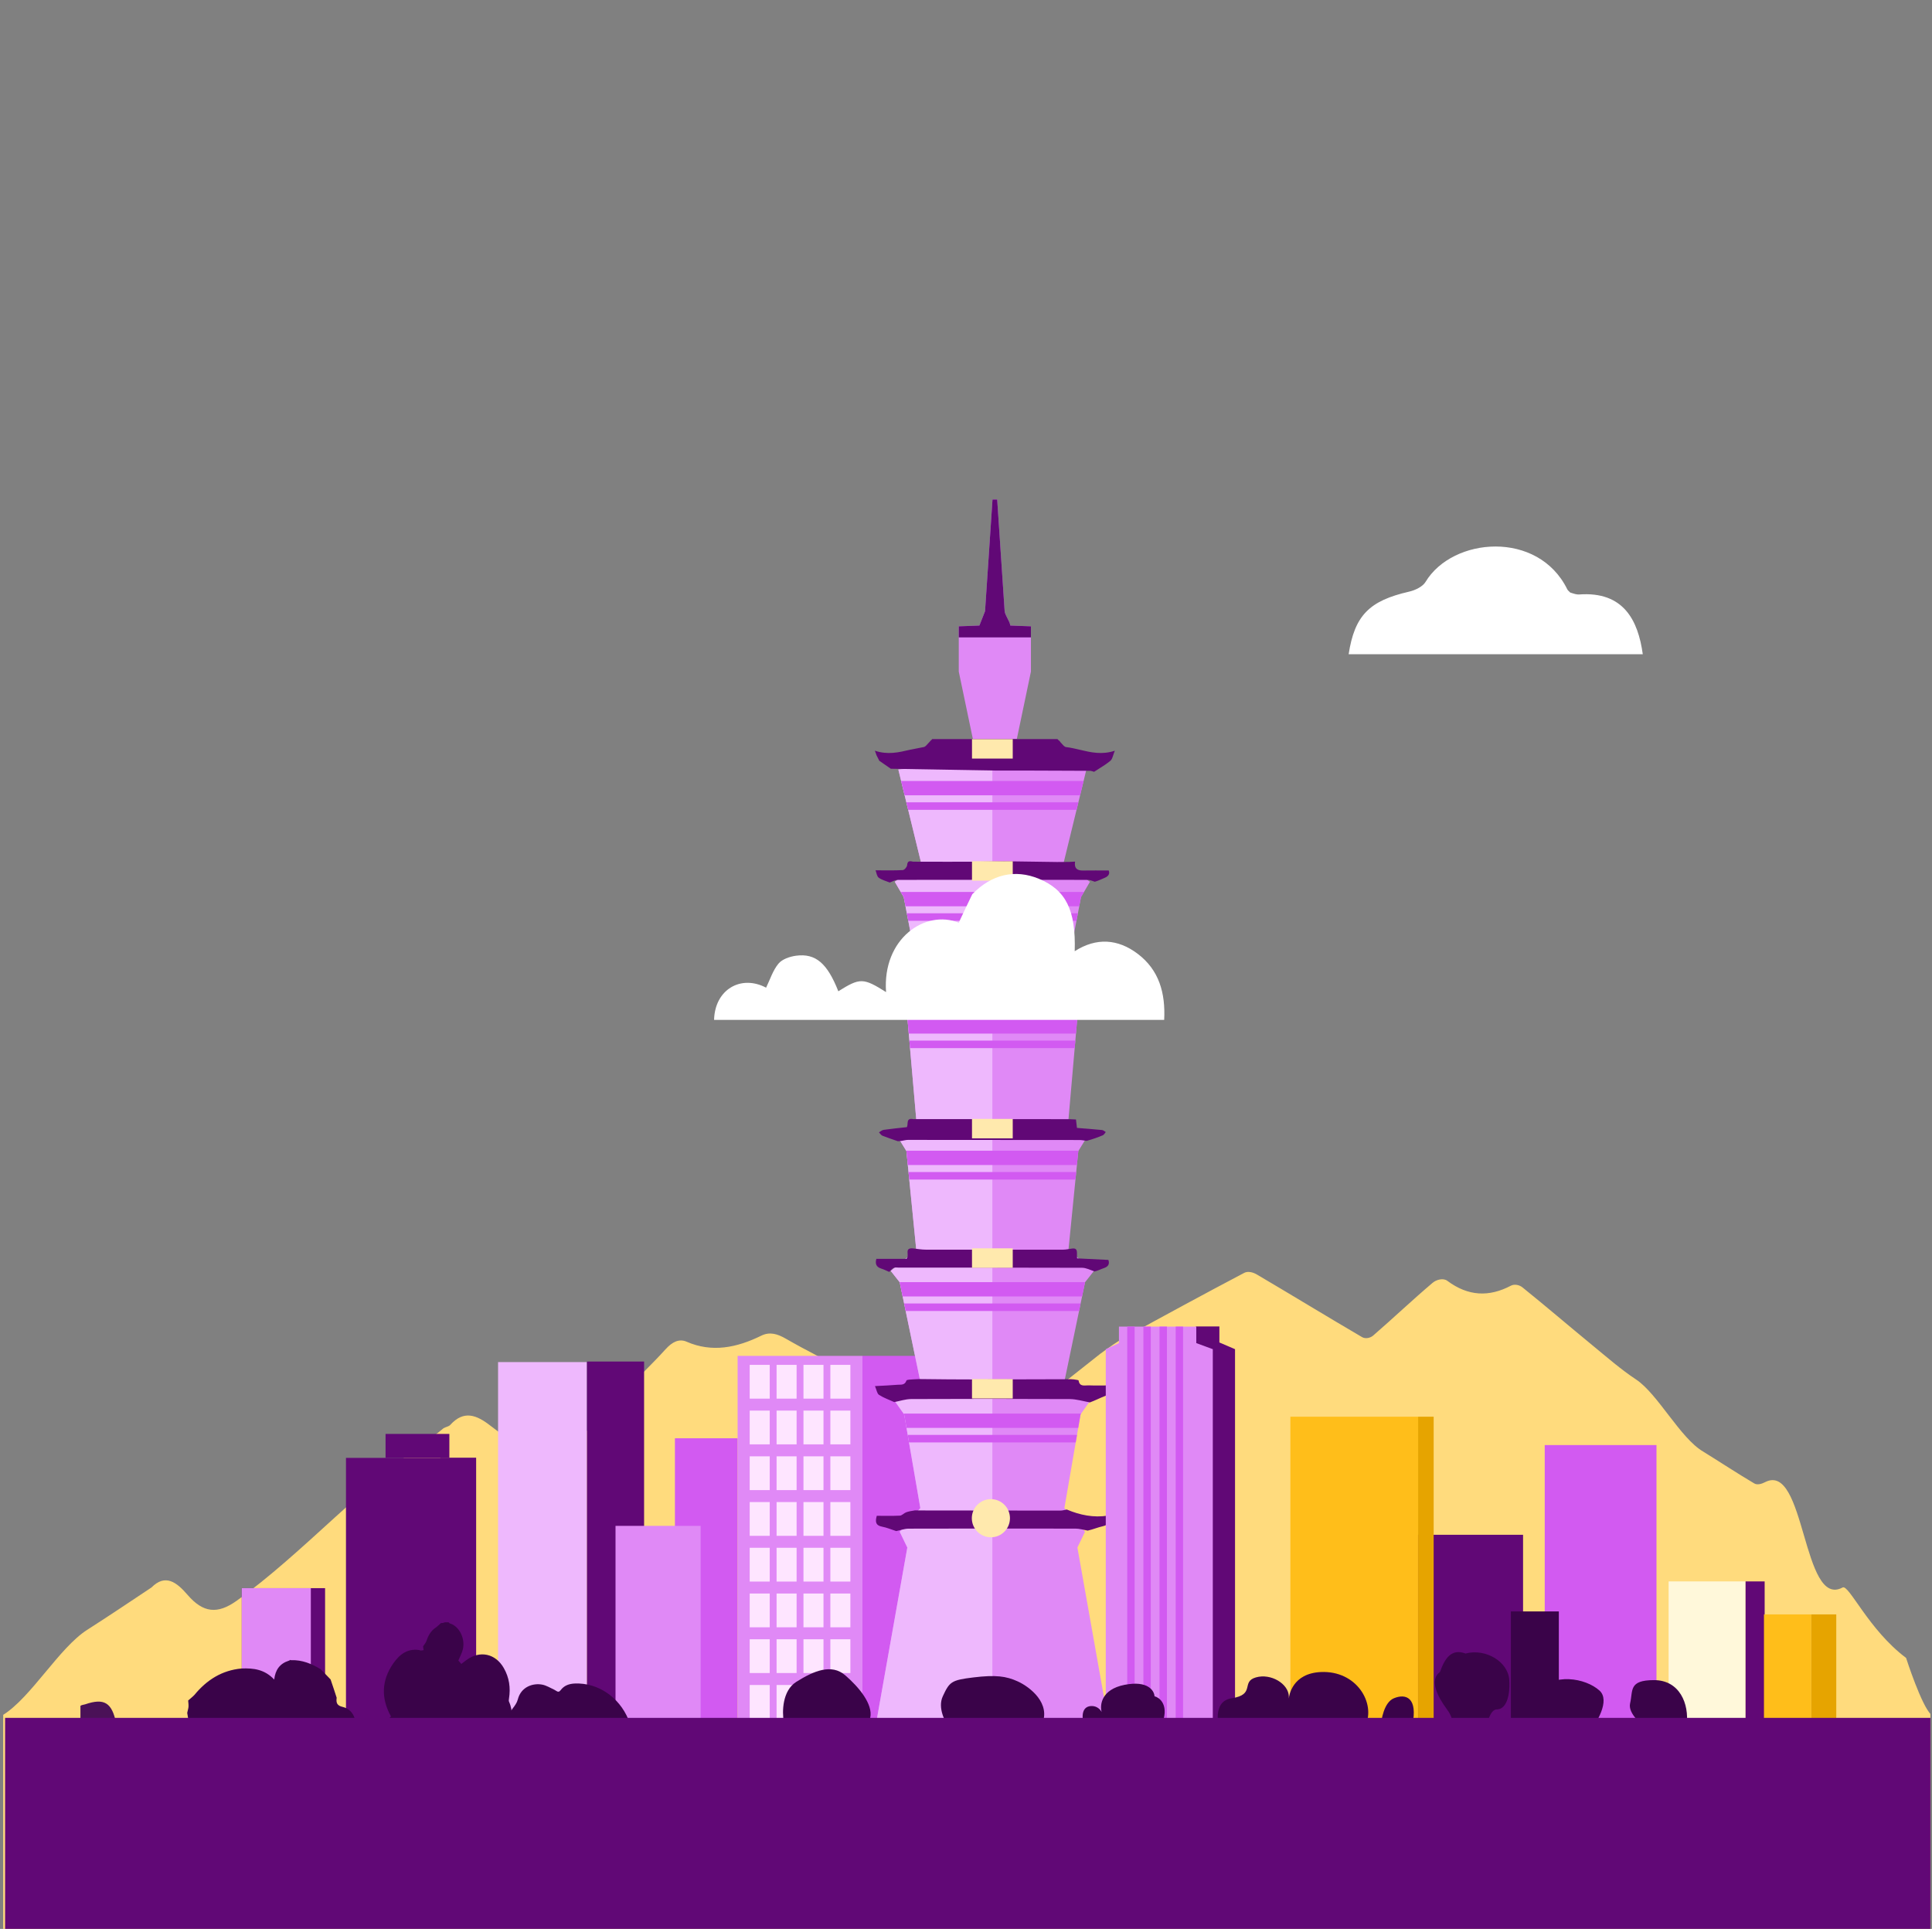 <svg width="601" height="600" viewBox="0 0 601 600" fill="none" xmlns="http://www.w3.org/2000/svg">
<rect x="0" y="0" width="601" height="600" fill="#808080" stroke="none"/>
<g clip-path="url(#clip0_8922_24315)">
<path d="M601 620C601 563.033 601 590.787 600.787 533.418C597.739 530.692 592.939 515.716 592.939 515.716C581.274 506.981 575.145 492.753 573.197 493.805C560.607 500.608 561.693 454.492 549.049 461.055C548.012 461.593 546.661 461.999 545.713 461.439C540.449 458.327 535.264 454.897 529.835 451.542C522.707 447.398 515.717 433.573 508.912 429.084C504.201 425.976 499.717 422.04 495.185 418.32C487.977 412.403 480.839 406.283 473.602 400.453C472.602 399.647 471.061 399.371 470.012 399.924C463.245 403.492 456.734 403.272 450.211 398.401C449.013 397.506 446.899 397.981 445.645 399.041C439.411 404.316 433.354 410.079 427.152 415.447C426.225 416.249 424.704 416.508 423.726 415.937C412.79 409.542 401.918 402.885 390.99 396.453C389.795 395.75 388.205 395.332 387.056 395.937C374.706 402.437 362.398 409.127 350.102 415.871C347.468 417.316 344.932 419.183 342.231 421.14C328.82 431.784 315.541 442.179 302.209 452.412C301.44 453.003 300.111 452.712 299.266 452.102C287.728 443.775 276.231 435.319 264.494 426.948C257.651 423.501 250.995 420.18 244.448 416.411C241.873 414.929 239.479 414.173 236.815 415.479C229.198 419.216 221.511 420.809 213.613 417.363C211.267 416.339 209.138 417.39 207.058 419.687C202.951 424.221 198.63 428.298 194.285 432.813C187.311 440.166 180.419 447.2 173.614 454.427C172.13 456.003 170.924 456.091 169.329 454.976C163.75 451.072 157.998 447.71 152.536 443.464C148.26 440.14 144.301 438.569 140.082 443.216C139.568 443.782 138.794 443.791 137.976 444.262L137.793 444.415C136.747 445.281 135.853 446.022 134.925 446.642C114.447 460.33 93.824 483.537 73.572 497.968C67.665 502.176 63.18 501.718 58.352 496.108C54.971 492.181 51.457 489.443 47.118 493.805C40.336 498.324 33.752 502.742 27.12 506.981C18.433 512.533 9.709 527.946 1 533.418V620H601Z" fill="#FFDB7D"/>
<rect x="154.938" y="423.693" width="27.651" height="110.873" fill="#EEB8FD"/>
<path d="M182.59 423.52H200.363V534.567H182.59V423.52Z" fill="#610876"/>
<rect x="209.955" y="447.393" width="19.503" height="87.174" fill="#D25AF1"/>
<rect x="191.475" y="474.639" width="26.473" height="59.928" fill="#E089F6"/>
<rect x="107.624" y="453.491" width="40.478" height="81.076" fill="#610876"/>
<path d="M229.458 421.762H268.288V537.016H229.458V421.762Z" fill="#E089F6"/>
<rect x="233.216" y="424.557" width="6.226" height="10.505" fill="#FEE5FF"/>
<rect x="233.216" y="438.782" width="6.226" height="10.505" fill="#FEE5FF"/>
<rect x="233.216" y="453.008" width="6.226" height="10.505" fill="#FEE5FF"/>
<rect x="233.216" y="467.233" width="6.226" height="10.505" fill="#FEE5FF"/>
<rect x="233.216" y="481.458" width="6.226" height="10.505" fill="#FEE5FF"/>
<rect x="233.216" y="495.684" width="6.226" height="10.505" fill="#FEE5FF"/>
<rect x="233.216" y="509.909" width="6.226" height="10.505" fill="#FEE5FF"/>
<rect x="233.216" y="524.135" width="6.226" height="10.505" fill="#FEE5FF"/>
<rect x="241.579" y="424.557" width="6.226" height="10.505" fill="#FEE5FF"/>
<rect x="241.579" y="438.782" width="6.226" height="10.505" fill="#FEE5FF"/>
<rect x="241.579" y="453.008" width="6.226" height="10.505" fill="#FEE5FF"/>
<rect x="241.579" y="467.233" width="6.226" height="10.505" fill="#FEE5FF"/>
<rect x="241.579" y="481.458" width="6.226" height="10.505" fill="#FEE5FF"/>
<rect x="241.579" y="495.684" width="6.226" height="10.505" fill="#FEE5FF"/>
<rect x="241.579" y="509.909" width="6.226" height="10.505" fill="#FEE5FF"/>
<rect x="241.579" y="524.135" width="6.226" height="10.505" fill="#FEE5FF"/>
<rect x="249.942" y="424.557" width="6.226" height="10.505" fill="#FEE5FF"/>
<rect x="249.942" y="438.782" width="6.226" height="10.505" fill="#FEE5FF"/>
<rect x="249.942" y="453.008" width="6.226" height="10.505" fill="#FEE5FF"/>
<rect x="249.942" y="467.233" width="6.226" height="10.505" fill="#FEE5FF"/>
<rect x="249.942" y="481.458" width="6.226" height="10.505" fill="#FEE5FF"/>
<rect x="249.942" y="495.684" width="6.226" height="10.505" fill="#FEE5FF"/>
<rect x="249.942" y="509.909" width="6.226" height="10.505" fill="#FEE5FF"/>
<rect x="249.942" y="524.135" width="6.226" height="10.505" fill="#FEE5FF"/>
<rect x="258.306" y="424.557" width="6.226" height="10.505" fill="#FEE5FF"/>
<rect x="258.306" y="438.782" width="6.226" height="10.505" fill="#FEE5FF"/>
<rect x="258.306" y="453.008" width="6.226" height="10.505" fill="#FEE5FF"/>
<rect x="258.306" y="467.233" width="6.226" height="10.505" fill="#FEE5FF"/>
<rect x="258.306" y="481.458" width="6.226" height="10.505" fill="#FEE5FF"/>
<rect x="258.306" y="495.684" width="6.226" height="10.505" fill="#FEE5FF"/>
<rect x="258.306" y="509.909" width="6.226" height="10.505" fill="#FEE5FF"/>
<rect x="258.306" y="524.135" width="6.226" height="10.505" fill="#FEE5FF"/>
<rect width="11.098" height="81.076" transform="matrix(-1 0 0 1 148.102 453.491)" fill="#610876"/>
<rect width="22.192" height="115.254" transform="matrix(-1 0 0 1 290.48 421.762)" fill="#D25AF1"/>
<rect x="75.21" y="494.013" width="25.916" height="43.004" fill="#610876"/>
<rect x="75.21" y="494.013" width="21.485" height="43.004" fill="#E089F6"/>
<path d="M337.947 239.382L308.701 236.26L279.456 239.382L286.576 268.557L278.34 274.284L281.132 279.055L286.576 307.585L281.969 313.175L285.04 348.387L279.875 354.658L281.969 358.067L285.04 388.912L277.083 395.319L279.875 398.864L286.297 429.743L278.479 436.014L281.271 439.968L286.297 469.105L279.875 476.467L282.248 481.376L272.369 537.016H345.034L335.155 481.376L337.528 476.467L331.107 469.105L336.132 439.968L338.924 436.014L331.107 429.743L337.528 398.864L340.32 395.319L332.363 388.912L335.434 358.067L337.528 354.658L332.363 348.387L335.434 313.175L330.828 307.585L336.272 279.055L339.064 274.284L330.828 268.557L337.947 239.382Z" fill="#E089F6"/>
<path d="M279.456 239.382L308.701 236.26V537.016H272.369L282.248 481.376L279.875 476.467L286.296 469.105L281.271 439.968L278.479 436.014L286.296 429.743L279.875 398.864L277.083 395.319L285.04 388.912L281.969 358.067L279.875 354.658L285.04 348.387L281.969 313.175L286.576 307.585L281.131 279.055L278.339 274.284L286.576 268.557L279.456 239.382Z" fill="#EEB8FD"/>
<path d="M278.175 436.136C276.581 435.408 274.894 434.826 273.438 433.885C272.823 433.488 272.694 432.337 272.184 431.16C274.883 431.009 277.039 430.94 279.184 430.748C280.208 430.656 281.442 430.984 281.969 429.449C282.088 429.102 283.351 429.147 284.415 429.045C285.111 429.027 285.48 428.977 286.043 428.972C292.158 429.046 298.078 429.105 303.999 429.099C313.373 429.089 322.747 429.035 332.273 429.023C332.63 429.033 332.835 429.019 333.04 429.005C333.264 429.022 333.489 429.038 333.872 429.067C334.031 429.08 334.011 429.072 334.011 429.072C334.539 429.186 335.496 429.231 335.527 429.426C335.859 431.49 337.457 430.884 338.647 430.933C340.743 431.02 342.846 430.957 344.872 430.957C345.604 432.751 345.189 433.712 343.603 434.31C342.105 434.876 340.682 435.638 339.038 436.238C336.823 435.825 334.796 435.204 332.766 435.195C316.323 435.115 299.879 435.12 283.436 435.192C281.681 435.2 279.929 435.807 278.175 436.136Z" fill="#610876"/>
<path d="M284.098 348.113C300.297 348.125 316.329 348.131 332.549 348.125C333.36 348.149 333.984 348.185 334.709 348.227C334.816 349.138 334.913 349.963 335.018 350.85C337.636 351.062 340.232 351.249 342.822 351.508C343.225 351.548 343.595 351.918 343.979 352.135C343.683 352.477 343.452 352.974 343.077 353.133C341.521 353.794 339.922 354.353 338.027 354.884C337.089 354.748 336.463 354.616 335.836 354.615C318.035 354.59 300.233 354.576 282.432 354.578C281.813 354.578 281.194 354.77 280.475 354.878C280.374 354.884 280.178 354.932 280.029 354.932C279.684 354.949 279.487 354.968 279.29 354.986C277.692 354.426 276.077 353.909 274.508 353.278C274.077 353.104 273.784 352.586 273.427 352.225C273.919 351.958 274.388 351.525 274.908 351.452C277.278 351.118 279.662 350.886 282.091 350.611C282.648 349.716 281.677 347.654 284.098 348.113Z" fill="#610876"/>
<path d="M282.45 314.721C280.321 313.711 278.176 312.735 276.073 311.673C275.425 311.346 274.895 310.785 274.311 310.331C275.004 310.083 275.684 309.68 276.393 309.619C277.793 309.497 279.234 309.722 280.608 309.496C281.424 309.362 282.101 308.531 282.919 308.215C283.641 307.936 284.472 307.937 285.61 307.842C301.695 307.875 317.426 307.879 333.156 307.884C334.65 308.124 336.075 307.871 337.494 309.247C338.43 310.154 340.685 309.7 343.094 309.924C342.293 310.767 341.899 311.433 341.316 311.746C339.722 312.601 338.049 313.306 336.16 314.178C335.828 314.308 335.743 314.331 335.466 314.32C318.257 314.265 301.241 314.239 284.225 314.244C283.634 314.244 283.042 314.555 282.45 314.721Z" fill="#610876"/>
<path d="M331.866 469.563C335.952 471.284 340.187 472.149 344.578 471.461C345.321 473.42 344.862 474.352 343.043 474.756C341.544 475.09 340.109 475.709 338.373 476.116C336.926 475.843 335.752 475.496 334.577 475.494C317.271 475.46 299.965 475.455 282.659 475.506C281.368 475.51 280.079 476.001 278.789 476.265C277.32 475.792 275.88 475.166 274.375 474.885C272.475 474.53 272.178 473.483 272.744 471.505C275.064 471.505 277.505 471.58 279.937 471.455C280.586 471.422 281.172 470.694 281.845 470.437C282.634 470.136 283.487 470 284.659 469.813C285.343 469.828 285.68 469.823 286.217 469.844C300.879 469.883 315.341 469.9 329.804 469.893C330.491 469.893 331.179 469.678 331.866 469.563Z" fill="#610876"/>
<path d="M276.626 395.646C275.791 395.293 274.979 394.869 274.117 394.603C272.448 394.089 272.242 392.973 272.613 391.578C275.784 391.578 278.882 391.578 281.979 391.578C283.08 390.501 281.141 388.147 283.911 388.32C285.476 388.507 286.736 388.719 287.996 388.721C302.243 388.744 316.489 388.739 330.735 388.719C331.565 388.718 332.394 388.526 333.224 388.423C335.613 387.95 334.856 389.816 335.058 391.433C338.231 391.588 341.391 391.742 344.786 391.908C345.136 392.874 345.034 393.923 343.402 394.458C342.469 394.763 341.598 395.254 340.497 395.5C339.062 394.997 337.83 394.36 336.596 394.356C317.63 394.292 298.663 394.31 279.697 394.311C279.131 394.311 278.491 394.173 278.019 394.39C277.477 394.64 277.084 395.213 276.626 395.646Z" fill="#610876"/>
<path d="M284.045 268.036C290.996 268.068 297.753 268.059 304.899 268.043C307.66 267.992 310.031 267.948 312.402 267.904C317.862 267.982 323.322 268.064 328.782 268.136C329.974 268.151 331.165 268.133 332.512 268.112C333.205 268.068 333.743 268.043 334.428 268.012C334.104 270.073 335.041 270.815 336.863 270.784C339.469 270.74 342.076 270.773 344.891 270.773C345.271 271.665 344.946 272.531 343.636 273.063C342.667 273.458 341.738 273.949 340.578 274.274C339.711 273.993 339.056 273.7 338.401 273.699C318.685 273.67 298.969 273.659 279.253 273.701C278.425 273.703 277.599 274.233 276.773 274.517C275.614 274.038 274.321 273.739 273.348 273.012C272.755 272.569 272.658 271.465 272.363 270.722C275.472 270.722 278.163 270.803 280.841 270.649C281.343 270.621 282.148 269.682 282.191 269.117C282.288 267.827 282.878 267.746 284.045 268.036Z" fill="#610876"/>
<path d="M277.112 239.128L309.474 239.689C312.924 239.69 316.374 239.692 319.824 239.696C323.334 239.7 326.843 239.717 330.374 239.735L330.377 239.735H330.392C333.32 239.75 336.263 239.764 339.233 239.772C339.693 239.863 340.021 239.972 340.348 240.08C340.839 239.756 341.338 239.442 341.836 239.128C343.073 238.349 344.309 237.57 345.423 236.644C345.848 236.291 346.051 235.67 346.309 234.882C346.445 234.468 346.595 234.009 346.8 233.517C342.803 234.86 339.327 234.036 335.94 233.234C334.502 232.893 333.08 232.556 331.64 232.39C331.174 232.336 330.756 231.853 330.339 231.369C330.145 231.146 329.952 230.922 329.754 230.741C329.807 230.635 329.597 230.476 329.386 230.318C329.175 230.159 328.964 230 329.017 229.895H289.931C289.984 230 289.773 230.159 289.562 230.318L289.194 230.741L288.609 231.369C288.192 231.853 287.774 232.336 287.307 232.39L283.008 233.234C279.621 234.036 276.145 234.86 272.147 233.517C272.353 234.009 272.503 234.468 272.639 234.882L273.525 236.644L277.112 239.128Z" fill="#610876"/>
<path d="M302.627 229.822L298.249 208.901V194.819L301.673 194.703L301.674 194.703L301.675 194.703L301.676 194.703L304.67 194.581L306.426 190.122L308.745 155.386H310.203L312.522 190.122C312.721 191.604 314.093 193.09 314.278 194.581C315.074 194.624 315.889 194.664 317.273 194.703L317.274 194.703L317.275 194.703H317.275C318.625 194.742 319.959 194.78 320.699 194.819V208.901L316.32 229.822H302.627Z" fill="#E089F6"/>
<path d="M281.412 247.395L280.323 242.933H337.08L335.991 247.395H281.412Z" fill="#D25AF1"/>
<path d="M282.513 251.91L281.942 249.571H335.46L334.89 251.91H282.513Z" fill="#D25AF1"/>
<path d="M281.676 281.908L281.131 279.055L280.19 277.446H337.213L336.272 279.055L335.727 281.908H281.676Z" fill="#D25AF1"/>
<path d="M282.537 286.423L282.091 284.084H335.312L334.865 286.423H282.537Z" fill="#D25AF1"/>
<path d="M282.697 321.517L282.307 317.055H335.096L334.706 321.517H282.697Z" fill="#D25AF1"/>
<path d="M283.09 326.032L282.886 323.692H334.517L334.313 326.032H283.09Z" fill="#D25AF1"/>
<path d="M282.4 362.4L281.969 358.066L281.89 357.937H335.513L335.434 358.066L335.002 362.4H282.4Z" fill="#D25AF1"/>
<path d="M282.85 366.915L282.617 364.575H334.786L334.553 366.915H282.85Z" fill="#D25AF1"/>
<path d="M280.794 403.283L279.875 398.864L279.841 398.82H337.562L337.528 398.864L336.609 403.283H280.794Z" fill="#D25AF1"/>
<path d="M281.733 407.798L281.246 405.458H336.157L335.67 407.798H281.733Z" fill="#D25AF1"/>
<path d="M281.995 444.166L281.271 439.967L281.084 439.703H336.318L336.132 439.967L335.408 444.166H281.995Z" fill="#D25AF1"/>
<path d="M282.774 448.68L282.37 446.341H335.033L334.629 448.68H282.774Z" fill="#D25AF1"/>
<circle cx="308.244" cy="472.259" r="5.932" fill="#FFE9AD"/>
<rect x="302.366" y="428.972" width="12.673" height="6.049" fill="#FFE9AD"/>
<rect x="302.366" y="388.311" width="12.673" height="6.049" fill="#FFE9AD"/>
<rect x="302.366" y="348.047" width="12.673" height="6.049" fill="#FFE9AD"/>
<rect x="302.366" y="307.842" width="12.673" height="6.049" fill="#FFE9AD"/>
<rect x="302.366" y="267.897" width="12.673" height="6.049" fill="#FFE9AD"/>
<rect x="302.366" y="229.914" width="12.673" height="6.049" fill="#FFE9AD"/>
<path d="M320.699 198.271H298.249V194.819L301.673 194.703L301.674 194.703L301.675 194.703L301.676 194.703L304.67 194.581L306.426 190.122L308.745 155.386H310.203L312.522 190.122C312.621 190.857 313.008 191.593 313.396 192.33C313.79 193.079 314.185 193.83 314.278 194.581C315.074 194.624 315.889 194.664 317.273 194.703L317.275 194.703C318.625 194.742 319.959 194.78 320.699 194.819V198.271Z" fill="#610876"/>
<path d="M25.023 530.615C25.502 530.293 26.008 530.316 26.454 530.163C32.416 528.122 34.848 529.564 36.15 536.137C33.8 536.341 31.447 536.347 28.674 536.148C27.178 535.837 26.101 535.731 25.023 535.625C25.023 534.043 25.023 532.461 25.023 530.615Z" fill="#4A1157"/>
<path d="M25.023 535.772C26.101 535.731 27.178 535.837 28.411 536.114C27.55 536.303 26.533 536.32 25.27 536.274C25.023 536.211 25.023 535.919 25.023 535.772Z" fill="#531358"/>
<path d="M379.322 412.609H371.982V537.016H384.189V419.679L379.322 417.591V412.609Z" fill="#610876"/>
<rect x="401.405" y="440.684" width="39.74" height="96.332" fill="#FFBE1A"/>
<rect x="441.128" y="477.413" width="32.661" height="59.603" fill="#610876"/>
<rect width="4.833" height="96.332" transform="matrix(-1 0 0 1 445.978 440.684)" fill="#E6A400"/>
<rect x="480.529" y="449.503" width="34.766" height="87.513" fill="#D25AF1"/>
<rect x="469.997" y="501.254" width="14.922" height="35.762" fill="#3A0349"/>
<rect x="519.065" y="491.918" width="23.943" height="45.098" fill="#FFF8DA"/>
<rect width="5.937" height="45.098" transform="matrix(-1 0 0 1 548.944 491.918)" fill="#610876"/>
<rect x="548.728" y="502.176" width="14.696" height="34.84" fill="#FFBE1A"/>
<rect width="7.797" height="34.84" transform="matrix(-1 0 0 1 571.221 502.176)" fill="#E6A400"/>
<path d="M343.979 419.679V537.016H377.274V419.679L372.137 417.786V412.649H348.075V417.786L343.979 419.679Z" fill="#E089F6"/>
<path fill-rule="evenodd" clip-rule="evenodd" d="M352.957 412.649H350.663V537.016H352.957V412.649ZM357.978 412.649H355.683V537.016H357.978V412.649ZM360.706 412.649H363.001V537.016H360.706V412.649ZM368.021 412.649H365.727V537.016H368.021V412.649Z" fill="#D25AF1"/>
<path d="M131.551 513.699C131.423 513.835 131.194 513.866 130.792 513.903C130.618 513.909 130.55 513.626 130.582 513.483C130.892 513.425 131.17 513.509 131.551 513.699Z" fill="#FBADC0"/>
<path d="M247.702 523.165C243.316 525.919 243.282 532.558 243.814 535.533C252.484 536.532 270.003 537.688 270.717 534.322C271.61 530.114 267.211 524.823 262.939 521.125C258.668 517.427 253.185 519.722 247.702 523.165Z" fill="#3A0349"/>
<path d="M293.283 527.646C291.608 531.247 293.981 535.708 295.378 537.487C303.929 539.407 321.638 541.906 324.067 536.545C327.104 529.844 320.298 524.714 316.634 523.038C312.969 521.363 309.723 520.944 302.813 521.782C295.902 522.62 295.378 523.143 293.283 527.646Z" fill="#3A0349"/>
<path d="M337.365 537.383C336.004 532.776 337.155 530.787 339.459 530.682C341.302 530.598 342.391 531.904 342.705 532.567C342.077 530.333 342.621 525.51 349.825 524.086C357.029 522.662 359.039 525.866 359.144 527.646C360.54 527.995 363.08 529.823 362.075 534.347C361.07 538.87 373.732 540.559 380.189 540.838C378.653 537.034 377.09 529.195 383.12 528.274C390.659 527.122 385.947 523.143 390.659 521.782C395.371 520.421 400.815 523.772 400.92 527.646C400.929 528.001 400.927 528.232 400.922 528.358C401.012 527.368 402.039 520.52 410.867 520.107C422.07 519.583 427.933 529.844 424.792 536.65C422.279 542.095 426.886 539.407 429.504 537.383C429.608 534.87 430.572 529.53 433.587 528.274C437.356 526.703 441.126 528.064 439.346 536.65C437.922 543.519 446.71 540.629 451.282 538.325C451.91 537.488 452.559 534.996 450.13 531.729C447.094 527.646 444.581 522.515 447.931 520.107C449.397 516.024 451.387 512.673 455.889 514.348C462.276 512.673 469.186 516.966 469.5 522.62C469.814 528.274 468.244 531.729 465.626 531.729C463.532 531.729 462.52 536.127 462.276 538.325H481.227C478.19 536.51 473.227 531.603 477.667 526.494C483.216 520.107 493.268 521.992 497.56 525.866C500.995 528.965 496.688 536.022 494.105 539.163L513.266 538.325C510.892 536.825 506.334 533.027 507.088 529.844C508.031 525.866 506.565 522.62 514.522 522.62C522.48 522.62 525.516 529.949 524.678 536.65C524.008 542.011 540.244 539.372 548.446 537.383L542.089 551.914L339.459 545.626L337.365 537.383Z" fill="#3A0349"/>
<path d="M58.537 528.958C58.839 528.705 59.141 528.452 59.569 528.072C59.957 527.708 60.255 527.499 60.477 527.228C64.3 522.574 69.035 519.554 75.156 519.004C78.829 518.852 82.327 519.266 85.299 522.448C85.648 519.451 86.997 517.488 89.855 516.577C90.157 516.464 90.258 516.394 90.359 516.323C90.359 516.323 90.404 516.422 90.585 516.42C94.033 516.312 96.902 517.52 99.708 519.199C100.777 520.294 101.794 521.296 102.836 522.408C103.486 524.331 104.111 526.145 104.728 528.099C104.505 529.725 104.861 530.557 106.593 530.96C108.244 531.344 109.673 532.489 110.299 534.432L106.984 552.979C102.934 562.679 93.785 568.806 83.924 568.42C81.45 568.323 79.289 567.592 77.734 565.501C76.758 564.188 75.927 565.329 75.04 565.736C73.344 566.513 71.689 567.561 69.901 567.925C66.009 568.715 60.696 567.133 59.282 561.5C58.941 560.144 58.02 558.864 57.138 557.727C54.3 554.072 52.92 549.976 53.215 545.373C53.454 541.635 55.549 539.292 59.236 538.529C58.893 536.707 58.55 534.878 58.238 532.804C58.4 532.004 58.603 531.454 58.64 530.893C58.683 530.253 58.578 529.603 58.537 528.958Z" fill="#3A0349"/>
<path d="M139.532 504.629C139.6 504.708 139.669 504.787 139.854 504.948C140.054 505.048 140.137 505.065 140.22 505.083C142.924 506.037 144.738 509.697 143.999 512.979C143.74 514.128 143.129 515.199 142.588 516.528L143.495 517.592C144.059 517.164 144.574 516.762 145.1 516.375C149.277 513.297 154.129 514.353 156.706 518.844C158.427 521.842 158.871 525.022 158.329 528.39C158.279 528.7 158.224 529.073 158.344 529.337C159.675 532.268 159.303 535.202 158.427 538.147C156.382 545.022 152.242 550.207 145.813 553.422L131.087 548.893C130.73 548.714 130.331 548.519 129.948 548.513C125.581 548.449 122.377 546.371 120.231 542.702C119.024 540.637 118.404 538.332 119.681 536.041C120.141 535.215 120.987 534.603 121.627 533.926C118.513 528.316 118.644 522.784 122.302 517.473C124.349 514.501 127.019 512.512 130.964 513.377C131.188 513.426 131.443 513.33 131.794 513.289C131.709 512.872 131.638 512.52 131.621 512.097C132 511.519 132.437 511.051 132.628 510.498C133.204 508.826 133.971 507.332 135.505 506.312C136.098 505.918 136.575 505.352 137.188 504.864C137.381 504.863 137.491 504.862 137.684 504.862C137.961 504.786 138.155 504.709 138.448 504.628C138.873 504.626 139.201 504.627 139.528 504.629L139.532 504.629Z" fill="#3A0349"/>
<path d="M160.53 552.129C160.748 552.312 160.966 552.494 161.274 552.767C161.554 553.03 161.769 553.181 161.929 553.377C164.686 556.732 168.099 558.909 172.512 559.306C175.16 559.416 177.682 559.117 179.826 556.822C180.077 558.984 181.05 560.399 183.11 561.055C183.328 561.137 183.401 561.188 183.474 561.238C183.474 561.238 183.506 561.167 183.636 561.169C186.122 561.246 188.191 560.375 190.214 559.165C190.984 558.376 191.718 557.653 192.469 556.852C192.937 555.465 193.388 554.157 193.833 552.749C193.672 551.576 193.929 550.976 195.178 550.686C196.368 550.409 197.398 549.583 197.85 548.182C197.834 546.954 197.782 545.818 197.623 544.667C195.844 544.652 194.17 544.596 192.503 544.682C191.968 544.71 191.343 544.999 190.95 545.37C190.041 546.227 189.242 547.202 188.412 548.14C187.818 548.812 187.157 548.841 186.345 548.425C187.008 547.181 187.643 545.991 188.354 544.657C187.609 544.657 187.043 544.716 186.494 544.647C184.349 544.377 182.781 545.142 181.75 547.074C181.495 547.552 181.003 547.903 180.619 548.312C180.513 548.242 180.406 548.172 180.3 548.103C180.596 547.04 180.892 545.978 181.2 544.873C177.578 544.873 174.088 544.869 170.599 544.875C168.834 544.878 168.214 544.09 168.438 542.292C168.526 541.591 168.797 541.415 169.443 541.419C171.988 541.435 174.533 541.415 177.079 541.401C177.48 541.398 177.881 541.355 178.552 541.315C177.544 539.635 176.651 538.146 175.758 536.658C175.89 536.567 176.022 536.476 176.153 536.385C177.553 537.806 178.914 539.269 180.375 540.624C180.82 541.037 181.536 541.346 182.139 541.367C184.491 541.448 186.848 541.398 189.204 541.387C189.571 541.385 189.937 541.335 190.436 541.298C190.225 538.893 190.024 536.601 189.823 534.309C191.126 536.609 192.374 538.832 194.367 540.574C195.104 541.219 195.762 541.575 196.702 541.229C196.884 538.974 196.317 536.864 195.46 534.811C192.54 527.817 185.943 523.399 178.834 523.677C177.05 523.747 175.492 524.275 174.371 525.782C173.668 526.729 173.069 525.906 172.429 525.613C171.206 525.052 170.013 524.297 168.724 524.035C165.917 523.465 162.087 524.606 161.067 528.667C160.822 529.645 160.158 530.567 159.521 531.387C157.476 534.022 156.481 536.976 156.693 540.294C156.866 542.989 158.376 544.678 161.034 545.229C160.787 546.542 160.54 547.861 160.315 549.356C160.431 549.933 160.578 550.329 160.605 550.734C160.635 551.195 160.56 551.664 160.53 552.129Z" fill="#3A0349"/>
<rect x="1.586" y="534.361" width="599.414" height="85.639" fill="#610876"/>
<rect x="119.937" y="446.039" width="19.849" height="7.451" fill="#610876"/>
<path d="M302.46 278.153C308.494 271.919 315.793 270.297 323.194 273.36C331.571 276.826 334.709 283.113 334.317 295.883C341.082 291.555 347.766 292.056 353.9 296.685C360.565 301.714 362.574 308.886 362.15 317.252C315.308 317.252 268.722 317.252 222.133 317.252C222.357 307.815 230.468 303.083 238.312 307.228C239.557 304.69 240.418 301.849 242.168 299.748C243.33 298.352 245.7 297.545 247.637 297.287C253.745 296.476 257.36 299.67 260.782 308.344C267.546 304.118 268.523 304.135 275.633 308.6C274.424 291.986 287.793 282.824 298.249 287.01C299.609 284.104 300.949 281.24 302.46 278.153Z" fill="white"/>
<path d="M488.732 184.401C488.643 184.372 488.552 184.342 488.46 184.313L488.403 184.259C487.912 183.797 487.668 183.568 487.529 183.286C478.446 164.851 451.872 167.054 443.461 181C442.545 182.519 440.198 183.613 438.318 184.044C425.957 186.876 421.393 191.442 419.531 203.514H511.032C509.573 192.963 505.063 183.897 491.229 184.917C490.493 184.971 489.734 184.725 488.732 184.401Z" fill="white"/>
</g>
<defs>
<clipPath id="clip0_8922_24315">
<rect width="600" height="600" fill="white" transform="translate(0.5)"/>
</clipPath>
</defs>
</svg>
